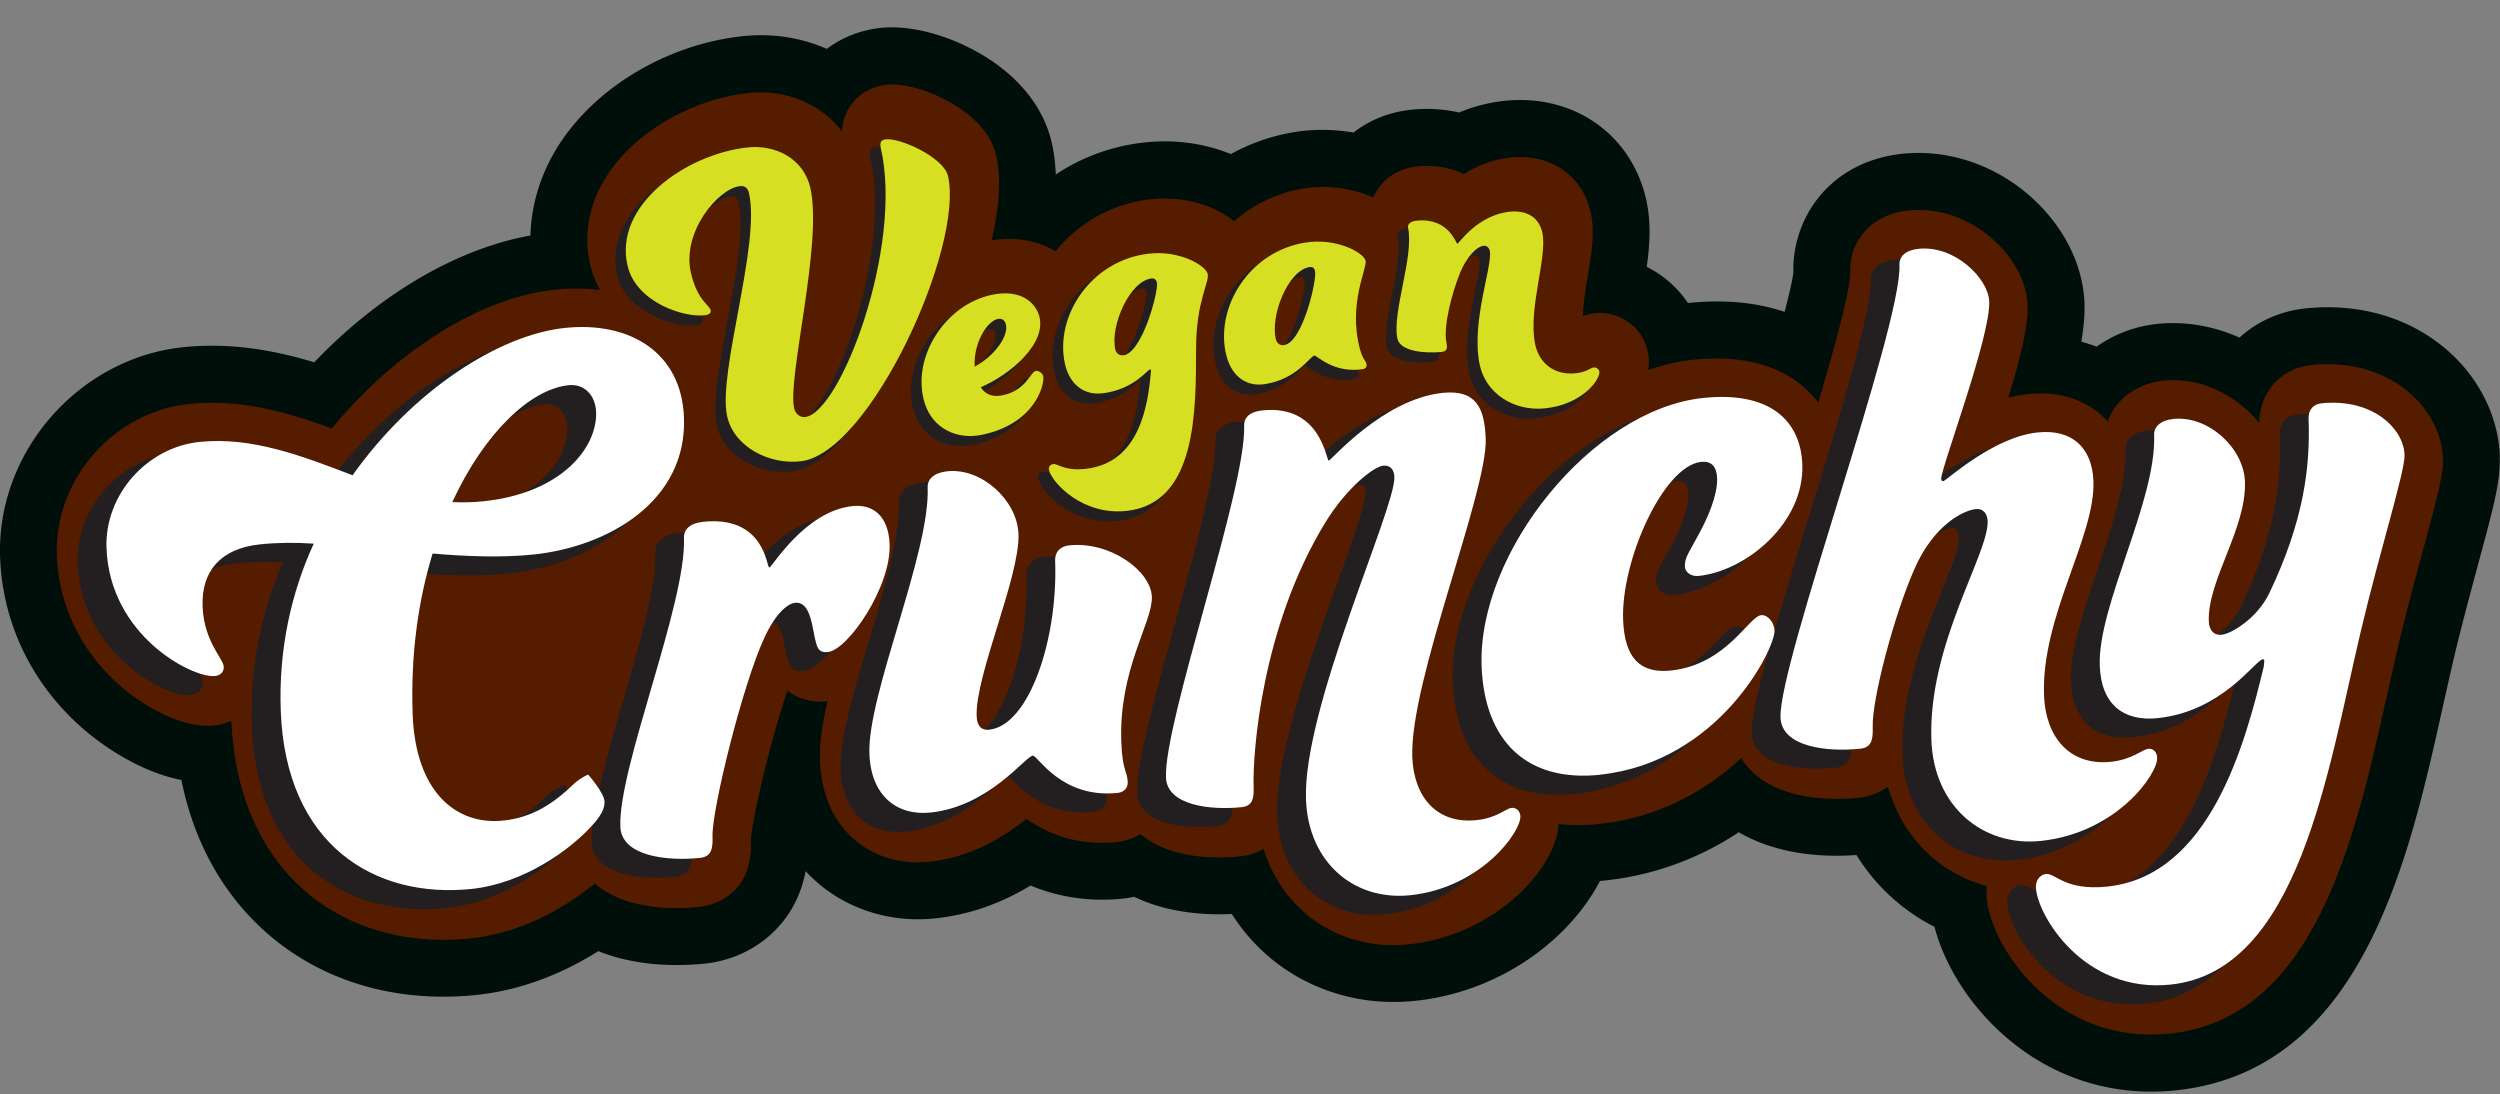 <svg xmlns="http://www.w3.org/2000/svg" width="457" height="200" fill="none" xmlns:v="https://vecta.io/nano"><rect width="100%" height="100%" fill="#808080" stroke="none"/><g clip-path="url(#A)"><g fill="#603813" stroke="#603813" stroke-width="10" stroke-miterlimit="10"><path d="M61.013 89.524C72.087 73.885 87.86 63.801 99.858 62.547c11.748-1.234 21.32 4.397 21.763 16.39.578 15.311-13.847 23.602-27.502 25.029-5.739.598-12.037.367-18.45-.173-2.619 8.561-4.044 18.511-3.64 29.464.539 14.115 7.935 20.266 16.621 19.34 5.238-.559 9.109-3.066 12.942-6.787 1.117-1.022 2.503-1.62 2.503-1.62s2.947 3.317 3.005 4.956c.038 1.195-.559 2.314-1.772 3.798-4.41 5.13-13.154 11.165-22.475 12.148-17.738 1.871-34.012-8.021-34.936-32.491-.424-11.107 1.868-21.596 6.028-30.621-3.467-.231-6.798-.193-9.861.135-7.145.752-10.708 4.898-10.458 11.338.25 6.46 3.813 9.545 3.871 11.049.038.907-.578 1.562-1.599 1.678-4.083.424-19.24-7.327-19.837-23.371-.366-9.757 7.376-18.395 16.948-19.417 9.572-1.003 18.797 2.545 28.041 6.093l-.038.039zm18.258 4.859c1.926.096 3.852.058 5.758-.154 14.29-1.504 20.78-9.873 20.53-16.313-.116-3.008-2.119-5.206-5.046-4.898-6.895.733-15.311 8.542-21.243 21.365zm73.165.714c3.948-.424 6.605 2.025 6.798 6.96.289 7.81-7.607 19.341-11.305 19.727-1.271.135-1.81-.405-2.119-1.581-.731-2.334-.809-7.752-3.871-7.424-1.406.154-3.64 2.044-5.643 6.479-3.909 8.388-9.629 31.488-9.437 36.29.077 2.256-.25 3.644-2.291 3.856-6.009.637-14.368-.289-14.56-5.707-.405-10.799 12.094-40.803 11.632-52.796-.058-1.504 1.059-2.681 3.486-2.931 11.363-1.196 11.594 8.426 12.114 8.368.501-.058 6.529-10.335 15.215-11.241h-.019zm22.687 38.43c.077 1.793.867 2.622 2.273 2.468 7.395-.771 12.614-16.757 12.075-30.872-.058-1.504.79-2.641 2.581-2.834 7.395-.772 14.906 4.608 15.099 9.41.173 4.647-6.086 13.208-5.585 26.571.192 5.245 1.098 5.303 1.175 7.27.038 1.041-.578 1.87-1.849 2.005-10.342 1.08-14.618-6.903-15.504-6.807-1.406.155-7.973 9.275-18.7 10.394-6.009.636-10.882-2.931-11.171-10.721-.404-10.799 11.113-36.715 10.651-48.728-.058-1.504 1.174-2.68 3.601-2.931 6.259-.656 12.75 5.283 13 11.435.289 7.809-7.935 25.839-7.646 33.34zm74.36-45.816c-1.811.193-6.78 4.107-10.651 10.451-11.632 19.032-13.288 42.191-13.077 48.323.077 2.14-.231 3.451-2.176 3.663-5.701.598-13.655-.289-13.847-5.418-.385-10.259 14.714-52.931 14.29-64.327-.058-1.427 1.002-2.545 3.313-2.777 10.785-1.138 11.671 9.217 12.152 9.179.482-.058 9.899-11.222 20.8-12.379 6.067-.636 7.684 2.661 7.896 8.349.366 9.699-13.943 44.408-13.423 58.233.269 7.135 4.352 12.283 11.748 11.512 3.755-.386 5.392-2.14 6.375-2.237.847-.096 1.598.54 1.637 1.543.115 2.854-7.184 13.054-20.145 14.423-10.189 1.061-18.605-5.919-19.048-17.47-.635-16.679 16.371-53.258 16.159-58.966-.039-1.292-.694-2.218-2.023-2.082l.02-.019zm39.654 56.518c-13.597 1.426-21.166-6.344-21.686-19.785-.789-20.883 20.242-46.972 40.483-49.093 12.21-1.292 17.834 4.146 18.142 12.129.405 10.721-10.284 19.494-18.932 20.401-1.386.154-2.503-.656-2.542-1.736-.058-1.639.828-2.641 2.562-5.92 1.598-2.911 3.447-7.115 3.331-10.2-.077-2.179-1.059-3.182-2.908-2.989-6.952.733-14.675 18.126-14.271 28.847.27 7.27 3.313 9.853 8.725 9.294 10.188-1.08 14.194-9.872 16.524-10.123 1.079-.116 2.369 1.215 2.427 2.834.115 3.259-10.111 24.027-31.874 26.321l.019.02zm81.1-14.501c.289 7.501 4.584 12.919 12.249 12.129 3.948-.424 5.682-2.256 6.837-2.372.886-.096 1.56.598 1.599 1.639.115 3.008-7.434 13.729-21.224 15.195-10.592 1.118-19.586-6.228-20.049-18.377-.654-17.566 10.516-34.111 10.285-40.107-.058-1.35-.848-2.314-2.138-2.179-2.427.251-7.838 3.085-11.247 10.971-3.66 8.215-7.82 23.872-7.627 28.982.077 2.256-.25 3.645-2.292 3.857-6.009.636-14.367-.289-14.56-5.708-.366-9.911 22.168-71.327 21.744-82.742-.058-1.504 1.059-2.68 3.486-2.931 6.644-.694 12.769 5.438 12.923 9.641.25 6.46-8.84 30.467-8.782 32.414 0 .309.154.444.404.405.52-.058 9.052-8.041 17.218-8.889 6.374-.675 9.976 2.873 10.207 8.87.385 10.201-9.572 24.663-9.033 39.221v-.019zm32.568-11.126c1.656-.174 6.432-2.931 8.686-7.694 6.182-12.996 7.472-22.792 7.125-31.797-.057-1.504.79-2.642 2.331-2.796 9.321-.983 15.041 4.589 15.214 9.391.116 3.008-4.468 17.335-8.011 32.337-5.971 25.183-11.248 62.052-34.744 64.52-15.946 1.677-24.44-12.804-24.632-17.76-.058-1.349.809-2.352 1.829-2.449 1.791-.192 3.448 3.105 11.228 2.295 18.894-1.986 25.268-26.456 28.6-40.224 0-.443.097-.771.097-1.06 0-.154-.135-.289-.27-.27-1.406.154-7.338 9.506-19.201 10.76-6.009.636-10.343-2.237-10.612-9.584-.405-10.952 10.4-30.177 9.937-42.171-.057-1.504 1.175-2.68 3.486-2.931 6.375-.675 12.885 5.264 13.116 11.435.327 8.561-6.876 18.048-6.606 25.549.077 1.793 1.001 2.603 2.407 2.468l.02-.019z"/></g><path d="M456.98 83.43c-.269-7.25-3.774-14.327-9.629-19.418-6.856-5.958-16.043-8.658-25.923-7.636-4.699.501-8.859 2.43-12.056 5.341-4.757-2.14-9.938-3.027-15.003-2.507-4.121.424-7.954 1.909-11.112 4.165a27.81 27.81 0 0 0-2.793-.906c.443-2.584.655-4.917.578-7.077-.27-7.154-3.948-14.327-10.111-19.688-6.548-5.688-14.984-8.446-23.15-7.597-13.462 1.427-20.203 11.936-19.952 21.654-.058.636-.347 2.43-1.599 7.25-5.18-1.755-11.093-2.295-17.68-1.62-1.887-2.835-4.506-5.11-7.53-6.614.539-3.702.828-7.713 0-11.84-2.504-12.109-13.058-19.726-25.711-18.531-2.966.289-5.835 1.003-8.589 2.16-3.275-.752-6.24-.733-8.455-.54-4.815.463-8.339 2.256-10.843 4.204-3.486-.598-7.088-.656-10.477-.135-4.199.636-8.243 2.025-11.941 4.069-4.911-2.005-10.496-2.757-16.139-2.082-5.758.675-11.17 2.68-15.869 5.823-.077-2.082-.328-4.049-.752-5.881-1.521-6.672-6.432-12.592-13.808-16.641-5.932-3.259-12.519-4.859-17.642-4.261-3.601.424-6.894 1.735-9.649 3.818-4.795-2.121-10.226-2.95-15.85-2.275-12.923 1.523-25.287 8.639-32.259 18.531-3.852 5.476-5.912 11.627-6.067 17.856-13.462 2.41-27.695 10.779-39.52 23.178-7.164-2.16-15.253-3.683-24.016-2.757C14.309 65.497-.694 82.736.019 101.922c.462 12.091 5.855 23.217 15.215 31.335 2.35 2.044 9.437 7.636 17.93 9.333 2.85 14.153 9.841 22.946 15.754 28.094 8.667 7.521 19.798 11.512 32.182 11.512 2.003 0 4.025-.116 6.067-.328 9.09-.964 16.736-4.55 22.205-8.002 4.16 1.678 8.994 2.545 14.348 2.545a51.07 51.07 0 0 0 5.181-.27c8.031-.829 16.39-6.44 18.373-16.891.674.733 1.387 1.427 2.138 2.082 4.988 4.32 11.517 6.711 18.393 6.711a30.49 30.49 0 0 0 3.235-.174c6.009-.636 11.806-2.642 17.353-5.997 5.257 2.198 10.977 3.008 16.871 2.391.693-.077 1.386-.173 2.06-.328 6.163 2.97 12.942 3.375 17.854 3.144a34.74 34.74 0 0 0 6.528 7.597c6.298 5.476 14.483 8.484 23.054 8.484a39.36 39.36 0 0 0 3.967-.212c15.773-1.658 28.33-11.454 33.742-21.905.327-.019.655-.058.982-.096 8.725-.926 17.025-3.934 24.402-8.813 7.299 4.262 15.888 4.57 21.512 4.166 1.907 3.085 4.237 5.842 6.972 8.214 2.234 1.948 4.68 3.587 7.28 4.898 1.849 7.096 6.567 14.539 12.961 20.073 7.588 6.595 16.813 10.066 26.674 10.066a44.06 44.06 0 0 0 4.487-.232c34.012-3.567 42.544-41.92 48.765-69.938l.038-.174 1.926-8.503c1.464-6.171 3.101-12.206 4.526-17.528 2.908-10.76 4.121-15.214 3.948-19.746h.038z" fill="#000f09"/><path d="M446.581 83.816c-.174-4.377-2.369-8.735-6.048-11.936-4.66-4.049-11.074-5.881-18.026-5.148-5.566.579-9.495 5.013-9.514 10.606-.809-.983-1.695-1.928-2.697-2.777-4.275-3.702-9.687-5.515-14.848-4.975-4.353.463-8.667 3.105-10.131 7.482-.423-.463-.866-.887-1.271-1.253-2.426-2.102-6.721-4.474-13.404-3.76-1.194.135-2.369.347-3.525.636 2.273-7.443 3.679-13.17 3.525-16.892-.154-4.3-2.542-8.735-6.529-12.206-4.391-3.818-9.938-5.669-15.234-5.11-7.588.791-10.843 6.383-10.65 11.222.096 2.95-2.658 13.112-5.836 23.872-.77-.983-1.617-1.909-2.58-2.757-4.892-4.242-11.729-5.939-20.3-5.052-2.754.289-5.508.945-8.223 1.89.192-1.118.173-2.237-.058-3.317-.924-4.474-5.065-7.52-9.649-7.077a8.14 8.14 0 0 0-2.215.521c0-2.102.482-4.917.867-7.308.674-4.049 1.329-7.887.597-11.415-1.406-6.826-7.241-10.972-14.541-10.278-3.081.289-5.989 1.311-8.705 3.047-3.293-1.6-6.567-1.6-8.32-1.427-4.063.386-6.24 2.565-7.164 3.837-.424.579-.77 1.215-1.04 1.87-3.813-1.697-8.455-2.314-12.518-1.697-4.835.733-9.322 2.854-12.962 6.035-3.582-2.892-9.167-4.743-15.503-3.992-6.722.791-12.866 4.223-17.122 9.487-3.466-2.14-7.819-2.661-11.69-1.986 1.348-5.804 1.81-11.261.828-15.561-1.945-8.446-14.521-13.536-20.087-12.9-3.64.424-5.624 2.526-6.491 3.76-.635.887-1.502 2.507-1.617 4.763-3.794-5.033-10.265-7.809-17.372-6.98-9.938 1.176-19.741 6.749-24.979 14.192-3.756 5.322-5.008 11.261-3.659 17.142a17.69 17.69 0 0 0 1.829 4.666c-2.638-.347-5.412-.366-8.301-.077-13.597 1.427-29.081 11.184-40.752 25.357-8.224-3.008-16.794-5.438-26.135-4.454C20.704 75.312 9.88 87.75 10.4 101.556c.347 9.179 4.468 17.644 11.632 23.853 4.256 3.702 11.305 7.809 17.083 7.212a10.08 10.08 0 0 0 3.178-.868c.732 16.679 7.684 26.109 13.424 31.084 6.741 5.861 15.619 8.966 25.364 8.966 1.637 0 3.293-.096 4.969-.27 8.956-.945 16.986-5.341 22.668-10.027 0 0 .038.039.057.039 4.237 3.663 10.42 4.454 14.907 4.454 1.656 0 3.082-.116 4.102-.212 1.657-.174 9.88-1.562 9.476-12.071.019-3.047 3.447-17.933 6.683-27.478 1.926 1.523 4.41 2.237 7.203 1.948.038 0 .077 0 .115-.02-.924 4.107-1.483 7.829-1.367 10.934.289 7.616 3.582 12.013 6.278 14.365 3.139 2.719 7.184 4.165 11.575 4.165.713 0 1.425-.038 2.157-.116 7.819-.829 13.79-4.666 17.738-7.848 3.601 2.546 9.032 5.033 16.466 4.262 1.637-.174 3.12-.694 4.391-1.466 5.624 4.821 14.656 4.455 18.296 4.069.655-.077 2.408-.347 4.199-1.33 1.425 4.589 3.967 8.58 7.472 11.627 4.469 3.876 10.15 5.939 16.236 5.939.944 0 1.907-.058 2.889-.154 15.792-1.658 26.943-13.98 27.329-21.982 1.097.115 2.253.192 3.485.192s2.562-.057 3.929-.212c10.901-1.137 19.568-6.112 25.962-12.032.674 1.099 1.54 2.102 2.542 2.989 5.797 5.013 15.215 4.647 19.009 4.242.789-.077 3.12-.444 5.277-2.005 1.425 5.09 4.16 9.506 7.992 12.842 2.927 2.545 6.375 4.338 10.073 5.322-.058.501-.077 1.022-.058 1.542.212 5.612 4.41 13.055 10.207 18.088 5.701 4.955 12.519 7.52 19.876 7.52 1.117 0 2.253-.058 3.408-.174 26.578-2.796 33.858-35.538 39.713-61.839l2.003-8.812c1.483-6.306 3.158-12.438 4.622-17.856 2.754-10.162 3.698-13.826 3.601-16.622h.02z" fill="#551c00"/><g style="mix-blend-mode:multiply" fill="#231f20" stroke="#231f20" stroke-width="1.42" stroke-miterlimit="10"><path d="M59.857 89.697c11.074-15.638 26.847-25.723 38.846-26.976 11.748-1.234 21.32 4.396 21.763 16.39.578 15.31-13.847 23.602-27.502 25.029-5.739.598-12.037.366-18.45-.174-2.619 8.562-4.044 18.512-3.64 29.464.539 14.115 7.935 20.266 16.621 19.341 5.238-.559 9.11-3.066 12.942-6.788 1.117-1.022 2.504-1.619 2.504-1.619s2.947 3.316 3.004 4.955c.039 1.196-.558 2.314-1.771 3.799-4.411 5.129-13.154 11.165-22.476 12.148-17.738 1.87-34.012-8.022-34.936-32.491-.424-11.107 1.868-21.597 6.028-30.621-3.467-.232-6.799-.193-9.861.135-7.145.752-10.708 4.898-10.458 11.338.25 6.46 3.813 9.545 3.871 11.049.038.906-.578 1.562-1.599 1.678-4.083.424-19.24-7.328-19.837-23.371-.366-9.757 7.376-18.396 16.948-19.418 9.572-1.003 18.797 2.545 28.041 6.093l-.038.039zm18.258 4.859c1.926.096 3.852.058 5.759-.154 14.29-1.504 20.78-9.873 20.53-16.313-.116-3.008-2.119-5.206-5.046-4.898-6.895.733-15.311 8.542-21.243 21.365zm73.165.733c3.948-.424 6.606 2.025 6.799 6.961.289 7.81-7.608 19.341-11.305 19.727-1.271.135-1.811-.405-2.119-1.582-.732-2.333-.809-7.751-3.871-7.423-1.406.154-3.64 2.044-5.643 6.479-3.91 8.387-9.629 31.488-9.437 36.29.077 2.256-.25 3.644-2.292 3.856-6.009.636-14.367-.289-14.56-5.708-.404-10.798 12.095-40.802 11.633-52.796-.058-1.504 1.059-2.68 3.486-2.931 11.363-1.196 11.594 8.427 12.114 8.369.501-.058 6.529-10.335 15.215-11.242h-.02zm22.688 38.411c.077 1.794.866 2.623 2.272 2.468 7.396-.771 12.615-16.756 12.076-30.871-.058-1.504.789-2.642 2.581-2.835 7.395-.771 14.906 4.609 15.099 9.41.173 4.647-6.086 13.209-5.585 26.572.192 5.245 1.097 5.303 1.174 7.269.039 1.042-.577 1.871-1.849 2.006-10.342 1.08-14.617-6.903-15.503-6.807-1.406.154-7.973 9.275-18.701 10.393-6.009.637-10.881-2.931-11.17-10.721-.404-10.798 11.112-36.714 10.65-48.727-.058-1.504 1.175-2.68 3.602-2.931 6.259-.656 12.749 5.284 13 11.435.289 7.809-7.935 25.838-7.646 33.339zm74.359-45.815c-1.81.193-6.779 4.107-10.65 10.451-11.632 19.032-13.289 42.19-13.077 48.322.077 2.141-.231 3.452-2.176 3.664-5.701.598-13.655-.289-13.847-5.419-.386-10.258 14.714-52.93 14.29-64.327-.058-1.427 1.001-2.545 3.312-2.777 10.786-1.138 11.671 9.217 12.153 9.179.481-.058 9.899-11.223 20.8-12.38 6.066-.636 7.684 2.661 7.896 8.349.366 9.699-13.944 44.408-13.424 58.234.27 7.134 4.353 12.283 11.749 11.512 3.755-.386 5.392-2.141 6.374-2.237.848-.097 1.599.54 1.637 1.542.116 2.854-7.183 13.055-20.145 14.424-10.188 1.06-18.604-5.92-19.047-17.47-.636-16.68 16.37-53.259 16.158-58.967-.038-1.292-.693-2.218-2.022-2.083l.019-.019zm39.636 56.517c-13.597 1.427-21.166-6.344-21.686-19.784-.79-20.883 20.241-46.972 40.483-49.094 12.21-1.292 17.834 4.146 18.142 12.129.404 10.721-10.285 19.495-18.932 20.401-1.387.155-2.504-.655-2.542-1.735-.058-1.639.828-2.642 2.561-5.92 1.599-2.912 3.448-7.115 3.332-10.201-.077-2.179-1.059-3.182-2.908-2.989-6.953.733-14.675 18.125-14.271 28.847.27 7.269 3.313 9.853 8.724 9.294 10.188-1.08 14.194-9.873 16.525-10.124 1.078-.115 2.369 1.215 2.426 2.835.116 3.259-10.111 24.026-31.874 26.321l.02.019zm81.119-14.5c.289 7.501 4.584 12.919 12.249 12.128 3.948-.424 5.681-2.256 6.837-2.371.886-.097 1.56.597 1.598 1.639.116 3.008-7.434 13.729-21.223 15.194-10.593 1.119-19.587-6.228-20.049-18.376-.655-17.566 10.516-34.111 10.284-40.108-.057-1.35-.847-2.314-2.137-2.179-2.427.251-7.839 3.085-11.248 10.972-3.659 8.214-7.819 23.872-7.626 28.982.077 2.256-.251 3.644-2.292 3.856-6.009.637-14.367-.289-14.56-5.707-.366-9.912 22.167-71.327 21.744-82.742-.058-1.504 1.059-2.68 3.486-2.931 6.644-.694 12.768 5.438 12.922 9.641.251 6.46-8.84 30.467-8.782 32.414 0 .308.154.444.405.405.52-.058 9.051-8.041 17.217-8.889 6.375-.675 9.977 2.873 10.208 8.87.385 10.2-9.572 24.662-9.033 39.221v-.019zm32.567-11.107c1.657-.174 6.433-2.931 8.686-7.694 6.182-12.996 7.473-22.792 7.126-31.797-.058-1.504.79-2.642 2.33-2.796 9.322-.983 15.042 4.589 15.215 9.391.116 3.008-4.468 17.335-8.012 32.337-5.97 25.183-11.247 62.051-34.743 64.52-15.947 1.677-24.44-12.804-24.633-17.76-.057-1.35.809-2.352 1.83-2.449 1.791-.193 3.447 3.105 11.228 2.295 18.893-1.986 25.268-26.456 28.6-40.224 0-.443.096-.771.096-1.06 0-.155-.135-.29-.269-.27-1.406.154-7.338 9.506-19.202 10.76-6.009.636-10.342-2.237-10.612-9.584-.404-10.953 10.4-30.177 9.938-42.171-.058-1.504 1.175-2.68 3.486-2.931 6.375-.675 12.884 5.264 13.116 11.435.327 8.562-6.876 18.049-6.606 25.55.077 1.793 1.001 2.603 2.407 2.468l.019-.019z"/></g><g fill="#fff"><path d="M64.422 86.92c11.074-15.638 26.847-25.723 38.845-26.976 11.749-1.234 21.32 4.396 21.763 16.39.578 15.31-13.847 23.602-27.502 25.029-5.739.598-12.037.366-18.45-.173-2.619 8.561-4.044 18.511-3.64 29.463.539 14.115 7.935 20.267 16.621 19.341 5.239-.559 9.109-3.066 12.942-6.788 1.117-1.021 2.503-1.619 2.503-1.619s2.947 3.316 3.005 4.955c.038 1.196-.559 2.314-1.772 3.799-4.41 5.129-13.154 11.165-22.475 12.148-17.738 1.871-34.012-8.021-34.936-32.491-.424-11.107 1.868-21.597 6.028-30.621-3.467-.231-6.799-.193-9.861.135-7.145.752-10.708 4.898-10.458 11.338.25 6.46 3.813 9.545 3.871 11.049.038.906-.578 1.562-1.599 1.678-4.083.424-19.24-7.328-19.837-23.371-.366-9.757 7.376-18.396 16.948-19.418 9.572-1.003 18.797 2.545 28.041 6.093l-.038.038zm18.258 4.859c1.926.096 3.852.058 5.758-.154 14.29-1.504 20.781-9.873 20.53-16.313-.115-3.008-2.118-5.206-5.046-4.898-6.894.733-15.311 8.542-21.243 21.365zm73.146.734c3.948-.424 6.606 2.025 6.798 6.961.289 7.81-7.607 19.34-11.305 19.727-1.271.135-1.81-.405-2.118-1.581-.732-2.334-.809-7.752-3.872-7.424-1.405.154-3.64 2.044-5.642 6.479-3.91 8.388-9.63 31.488-9.437 36.29.077 2.256-.251 3.644-2.292 3.856-6.009.637-14.368-.289-14.56-5.707-.405-10.799 12.095-40.803 11.632-52.796-.057-1.504 1.06-2.68 3.486-2.931 11.363-1.195 11.594 8.426 12.114 8.368.501-.058 6.529-10.335 15.215-11.242h-.019zm22.706 38.41c.077 1.794.867 2.623 2.273 2.469 7.395-.772 12.615-16.757 12.075-30.872-.057-1.504.79-2.642 2.581-2.834 7.396-.771 14.907 4.608 15.099 9.409.174 4.648-6.086 13.209-5.585 26.572.193 5.245 1.098 5.303 1.175 7.27.038 1.041-.578 1.87-1.849 2.005-10.342 1.08-14.618-6.903-15.504-6.807-1.406.154-7.973 9.275-18.7 10.394-6.009.636-10.882-2.931-11.171-10.722-.404-10.798 11.113-36.714 10.651-48.727-.058-1.504 1.175-2.68 3.601-2.931 6.259-.656 12.75 5.283 13 11.435.289 7.809-7.935 25.838-7.646 33.339zm74.36-45.815c-1.81.193-6.779 4.107-10.65 10.451-11.633 19.032-13.289 42.19-13.077 48.322.077 2.141-.231 3.452-2.177 3.664-5.7.598-13.654-.289-13.847-5.418-.385-10.259 14.714-52.931 14.29-64.327-.057-1.427 1.002-2.545 3.313-2.777 10.785-1.138 11.671 9.217 12.152 9.179.482-.058 9.9-11.223 20.8-12.38 6.067-.636 7.685 2.661 7.897 8.349.365 9.699-13.944 44.408-13.424 58.234.27 7.135 4.352 12.283 11.748 11.512 3.755-.386 5.393-2.141 6.375-2.237.847-.096 1.598.54 1.637 1.543.115 2.853-7.184 13.054-20.145 14.423-10.188 1.061-18.605-5.92-19.048-17.47-.635-16.68 16.371-53.259 16.159-58.966-.039-1.292-.693-2.218-2.022-2.083l.019-.019zm39.635 56.517c-13.597 1.427-21.166-6.344-21.686-19.784-.789-20.883 20.242-46.972 40.483-49.093 12.21-1.292 17.834 4.146 18.142 12.129.405 10.721-10.284 19.495-18.932 20.401-1.386.155-2.503-.655-2.542-1.735-.058-1.639.828-2.642 2.562-5.92 1.598-2.912 3.447-7.115 3.332-10.201-.077-2.179-1.06-3.182-2.909-2.989-6.952.733-14.675 18.126-14.271 28.847.27 7.269 3.313 9.853 8.725 9.294 10.188-1.08 14.194-9.873 16.524-10.123 1.079-.116 2.369 1.214 2.427 2.834.115 3.259-10.111 24.026-31.874 26.321l.019.019zm81.12-14.5c.288 7.501 4.583 12.919 12.248 12.129 3.949-.425 5.682-2.256 6.837-2.372.886-.097 1.56.598 1.599 1.639.115 3.008-7.434 13.729-21.224 15.195-10.592 1.118-19.586-6.229-20.048-18.377-.655-17.566 10.515-34.111 10.284-40.108-.058-1.35-.847-2.314-2.138-2.179-2.426.251-7.838 3.085-11.247 10.972-3.659 8.215-7.819 23.872-7.627 28.982.077 2.256-.25 3.644-2.292 3.857-6.008.636-14.367-.29-14.559-5.708-.366-9.911 22.167-71.327 21.743-82.742-.058-1.504 1.059-2.68 3.486-2.931 6.644-.694 12.769 5.438 12.923 9.641.25 6.46-8.84 30.467-8.782 32.414 0 .308.154.444.404.405.52-.058 9.052-8.041 17.218-8.889 6.375-.675 9.976 2.873 10.207 8.87.385 10.2-9.572 24.663-9.032 39.221v-.019zm32.547-11.107c1.657-.173 6.433-2.931 8.686-7.694 6.182-12.996 7.473-22.792 7.126-31.797-.058-1.504.79-2.642 2.33-2.796 9.322-.983 15.042 4.589 15.215 9.391.116 3.008-4.468 17.335-8.012 32.337-5.97 25.183-11.247 62.052-34.743 64.52-15.947 1.677-24.44-12.804-24.633-17.76-.057-1.349.809-2.352 1.83-2.449 1.791-.192 3.447 3.105 11.228 2.295 18.893-1.986 25.268-26.456 28.6-40.224 0-.443.096-.771.096-1.06 0-.154-.135-.289-.269-.27-1.406.154-7.338 9.506-19.202 10.76-6.009.636-10.342-2.237-10.612-9.584-.404-10.952 10.4-30.177 9.938-42.171-.058-1.504 1.175-2.68 3.486-2.931 6.375-.675 12.884 5.264 13.115 11.435.328 8.562-6.875 18.048-6.605 25.549.077 1.793 1.001 2.603 2.407 2.468l.019-.019z"/></g><g style="mix-blend-mode:multiply" fill="#231f20" stroke="#231f20" stroke-width=".5" stroke-miterlimit="10"><path d="M131.251 77.684c-1.791-7.848 6.144-31.431 3.987-40.783-.212-.964-.809-1.388-1.676-1.273-3.967.463-10.65 8.407-8.936 15.85 1.155 5.033 3.409 5.92 3.601 6.807.116.482-.212.848-1.098.945-3.813.444-12.556-2.372-14.097-9.101-2.523-10.972 10.554-20.247 21.763-21.558 5.334-.636 10.438 2.063 11.651 7.347 2.331 10.162-4.237 34.747-2.946 40.339.231 1.041 1.117 1.678 2.003 1.581 6.451-.771 17.988-31.103 13.828-49.19-.251-1.118.154-1.504.943-1.581 2.543-.308 10.554 3.278 11.344 6.71 2.966 12.958-14.232 50.636-26.886 52.14-5.643.675-12.171-2.507-13.481-8.195v-.038zm56.352-8.292c.52-.096 1.194.309 1.387.906.366 1.176-1.175 8.716-11.267 10.779-4.372.887-8.878-1.041-10.381-5.804-2.542-8.099 3.583-18.029 12.384-19.823 4.95-1.003 7.704 1.215 8.513 3.76 1.579 5.033-5.22 10.856-10.651 13.151.809 1.292 2.1 1.87 3.948 1.485 4.372-.887 5.104-4.242 6.067-4.435v-.019zm-11.132-.791c3.814-2.025 6.317-5.804 5.682-7.829-.251-.791-.809-1.022-1.445-.887-2.06.424-4.468 4.532-4.237 8.716zm32.24.656c-.039-.135-.154-.116-.231-.116-.462.058-2.947 3.664-8.667 4.339-3.351.386-5.97-1.62-6.817-5.322-1.965-8.6 4.583-18.955 15.311-20.208 5.662-.656 10.419 2.179 10.765 3.702s-2.099 4.994-2.118 13.498c-.039 11.415.173 28.307-12.576 29.811-8.224.964-13.809-5.245-14.31-7.443-.135-.598.231-1.041.751-1.099.925-.116 2.061 1.331 6.067.849 9.726-1.138 11.266-11.57 11.786-17.547.039-.135.078-.289.02-.482l.019.019zm-6.529-3.779c.154.656.674 1.138 1.464 1.061 3.486-.405 6.49-11.84 6.144-13.286-.135-.598-.463-.829-.983-.771-4.006.463-7.607 8.697-6.625 12.996zm45.163 3.587c-5.277.81-8.339-2.565-8.782-2.487-.79.116-3.139 4.319-9.071 5.226-3.332.501-5.99-1.408-6.972-5.11-2.253-8.562 3.91-19.167 14.521-20.787 5.605-.848 10.516 1.832 10.901 3.336.328 1.253-3.216 7.887-1.078 16.005.52 1.986 1.02 2.102 1.232 2.892.116.463-.115.848-.77.945l.019-.019zm-15.792-5.399c.173.656.712 1.118 1.483 1.003 3.447-.521 6.047-12.09 5.662-13.536-.154-.598-.482-.81-1.002-.733-3.967.598-7.26 8.986-6.143 13.267zm37.844-17.123c-.983.096-2.87 1.755-4.18 4.917-1.56 3.876-3.081 9.892-2.484 12.746.212 1.003.135 1.62-.924 1.716-3.101.289-7.569-.097-8.051-2.488-.982-4.782 3.062-14.886 1.965-20.208-.135-.656.366-1.176 1.617-1.311 5.874-.559 7.146 4.261 7.396 4.223s3.698-5.283 9.63-5.862c3.293-.309 5.373 1.253 5.912 3.895.925 4.512-2.658 13.883-1.329 20.324.674 3.317 3.332 5.708 7.357 5.322 2.042-.193 2.812-1.022 3.351-1.061.462-.039.925.251 1.021.713.27 1.331-2.985 6.093-10.053 6.768-5.547.521-10.728-2.7-11.825-8.06-1.599-7.752 2.407-18.049 1.868-20.71-.116-.598-.539-1.022-1.271-.964v.039z"/></g><g fill="#d7df23"><path d="M132.926 76.084c-1.791-7.848 6.144-31.431 3.987-40.783-.212-.964-.809-1.388-1.676-1.273-3.967.463-10.65 8.407-8.936 15.85 1.156 5.033 3.409 5.92 3.602 6.807.115.482-.212.849-1.098.945-3.814.444-12.557-2.372-14.098-9.101-2.523-10.972 10.554-20.247 21.763-21.558 5.335-.636 10.438 2.063 11.652 7.347 2.33 10.162-4.237 34.747-2.947 40.339.231 1.041 1.117 1.678 2.003 1.581 6.452-.771 17.988-31.103 13.828-49.19-.25-1.118.154-1.504.944-1.581 2.542-.308 10.554 3.278 11.343 6.71 2.966 12.958-14.232 50.636-26.885 52.14-5.643.675-12.172-2.507-13.482-8.195v-.039zm56.372-8.273c.52-.096 1.194.309 1.387.906.366 1.176-1.175 8.716-11.267 10.779-4.372.887-8.878-1.041-10.381-5.804-2.542-8.099 3.583-18.029 12.384-19.822 4.95-1.003 7.704 1.215 8.512 3.76 1.58 5.033-5.219 10.856-10.65 13.151.809 1.292 2.099 1.87 3.948 1.485 4.372-.887 5.104-4.242 6.067-4.435v-.019zm-11.132-.791c3.813-2.025 6.317-5.804 5.682-7.829-.251-.791-.809-1.022-1.445-.887-2.061.424-4.468 4.531-4.237 8.716zm32.24.656c-.039-.135-.154-.116-.231-.116-.462.058-2.947 3.664-8.667 4.339-3.351.386-5.97-1.62-6.818-5.322-1.964-8.6 4.584-18.955 15.311-20.208 5.663-.656 10.42 2.179 10.766 3.702s-2.099 4.994-2.118 13.498c-.039 11.415.173 28.307-12.576 29.811-8.224.964-13.809-5.245-14.31-7.443-.135-.598.231-1.041.751-1.099.925-.116 2.061 1.331 6.067.848 9.726-1.138 11.266-11.57 11.786-17.547.039-.135.077-.289.02-.482l.019.019zm-6.529-3.779c.154.656.674 1.138 1.464 1.06 3.486-.405 6.49-11.84 6.143-13.286-.134-.598-.462-.829-.982-.771-4.006.463-7.607 8.697-6.625 12.997zm45.162 3.587c-5.277.81-8.339-2.565-8.782-2.488-.789.116-3.139 4.319-9.071 5.226-3.332.501-5.989-1.408-6.972-5.11-2.253-8.562 3.91-19.167 14.522-20.787 5.604-.848 10.515 1.832 10.9 3.336.328 1.253-3.216 7.887-1.078 16.005.52 1.986 1.021 2.102 1.233 2.892.115.463-.116.848-.771.945l.019-.019zm-15.792-5.399c.173.656.713 1.118 1.483 1.003 3.447-.521 6.047-12.09 5.662-13.536-.154-.598-.481-.81-1.001-.733-3.968.598-7.261 8.986-6.144 13.267zm37.825-17.124c-.982.096-2.87 1.755-4.179 4.917-1.56 3.876-3.082 9.892-2.485 12.746.212 1.003.135 1.62-.924 1.716-3.101.289-7.569-.097-8.05-2.488-.983-4.782 3.062-14.886 1.964-20.208-.135-.656.366-1.176 1.618-1.311 5.874-.559 7.145 4.262 7.395 4.223s3.698-5.283 9.63-5.862c3.293-.309 5.373 1.253 5.912 3.895.925 4.512-2.657 13.883-1.329 20.324.675 3.317 3.332 5.708 7.357 5.322 2.042-.193 2.812-1.022 3.352-1.061.462-.039.924.251 1.02.714.27 1.331-2.985 6.093-10.053 6.768-5.547.521-10.727-2.7-11.825-8.06-1.599-7.752 2.407-18.049 1.868-20.71-.116-.598-.539-1.022-1.271-.964v.039z"/></g></g><defs><clipPath id="A"><path fill="#fff" d="M0 0h457v200H0z"/></clipPath></defs></svg>